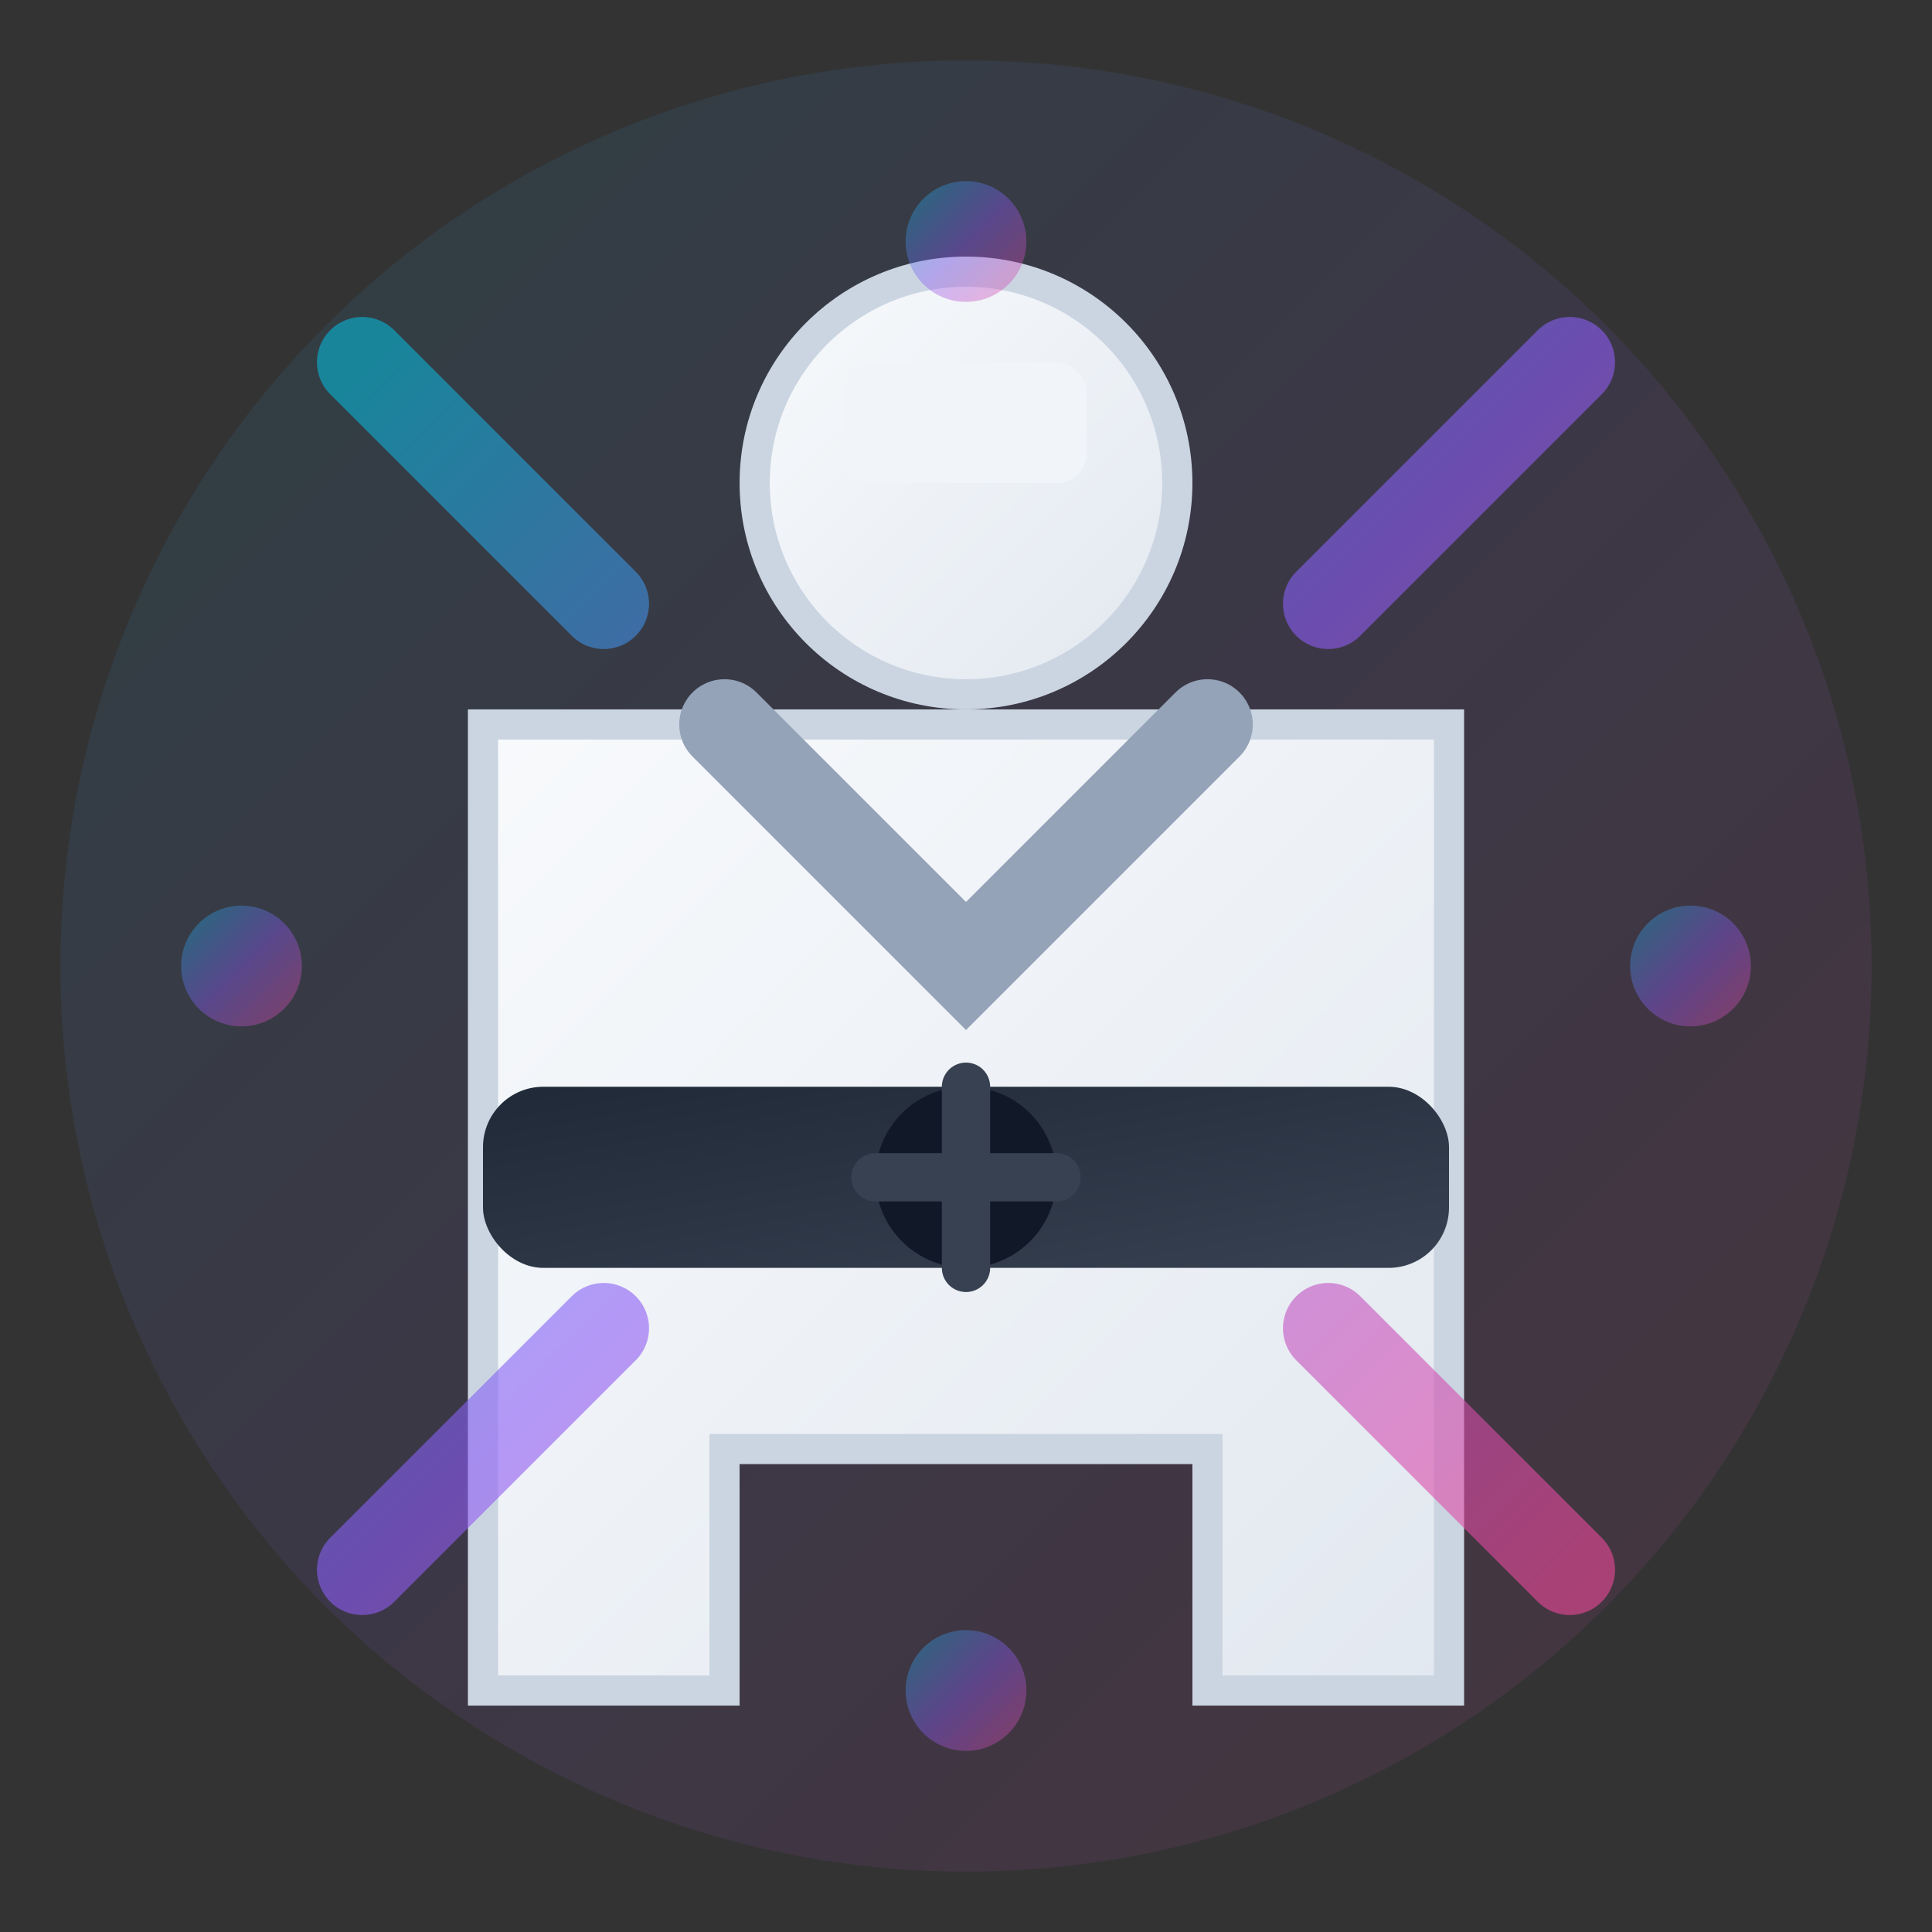 <svg xmlns="http://www.w3.org/2000/svg" width="32" height="32" viewBox="0 0 32 32">
  <rect x="0" y="0" width="32" height="32" fill="#333333" stroke="none"/>
  <defs>
    <linearGradient id="beltGradient" x1="0%" y1="0%" x2="100%" y2="100%">
      <stop offset="0%" style="stop-color:#1f2937;stop-opacity:1" />
      <stop offset="100%" style="stop-color:#374151;stop-opacity:1" />
    </linearGradient>
    <linearGradient id="giGradient" x1="0%" y1="0%" x2="100%" y2="100%">
      <stop offset="0%" style="stop-color:#f8fafc;stop-opacity:1" />
      <stop offset="100%" style="stop-color:#e2e8f0;stop-opacity:1" />
    </linearGradient>
    <linearGradient id="accentGradient" x1="0%" y1="0%" x2="100%" y2="100%">
      <stop offset="0%" style="stop-color:#06b6d4;stop-opacity:1" />
      <stop offset="50%" style="stop-color:#8b5cf6;stop-opacity:1" />
      <stop offset="100%" style="stop-color:#ec4899;stop-opacity:1" />
    </linearGradient>
  </defs>
  
  <!-- Background circle -->
  <circle cx="16" cy="16" r="15" fill="url(#accentGradient)" opacity="0.1"/>
  
  <!-- Karate gi (uniform) body -->
  <path d="M8 12 L24 12 L24 28 L20 28 L20 24 L12 24 L12 28 L8 28 Z" fill="url(#giGradient)" stroke="#cbd5e1" stroke-width="0.5"/>
  
  <!-- Karate gi collar/lapels -->
  <path d="M12 12 L16 16 L20 12" fill="none" stroke="#94a3b8" stroke-width="1.5" stroke-linecap="round"/>
  
  <!-- Black belt -->
  <rect x="8" y="18" width="16" height="3" fill="url(#beltGradient)" rx="1"/>
  
  <!-- Belt knot -->
  <circle cx="16" cy="19.5" r="1.5" fill="#111827"/>
  <path d="M14.5 19.5 L17.5 19.5 M16 18 L16 21" stroke="#374151" stroke-width="0.8" stroke-linecap="round"/>
  
  <!-- Karate fist/hand -->
  <circle cx="16" cy="8" r="3.5" fill="url(#giGradient)" stroke="#cbd5e1" stroke-width="0.5"/>
  <rect x="14" y="6" width="4" height="2" fill="#f1f5f9" rx="0.5"/>
  
  <!-- Power/energy lines -->
  <path d="M6 6 L10 10 M26 6 L22 10 M6 26 L10 22 M26 26 L22 22" stroke="url(#accentGradient)" stroke-width="1.5" stroke-linecap="round" opacity="0.6"/>
  
  <!-- Small accent dots for energy -->
  <circle cx="4" cy="16" r="1" fill="url(#accentGradient)" opacity="0.4"/>
  <circle cx="28" cy="16" r="1" fill="url(#accentGradient)" opacity="0.4"/>
  <circle cx="16" cy="4" r="1" fill="url(#accentGradient)" opacity="0.4"/>
  <circle cx="16" cy="28" r="1" fill="url(#accentGradient)" opacity="0.4"/>
</svg>